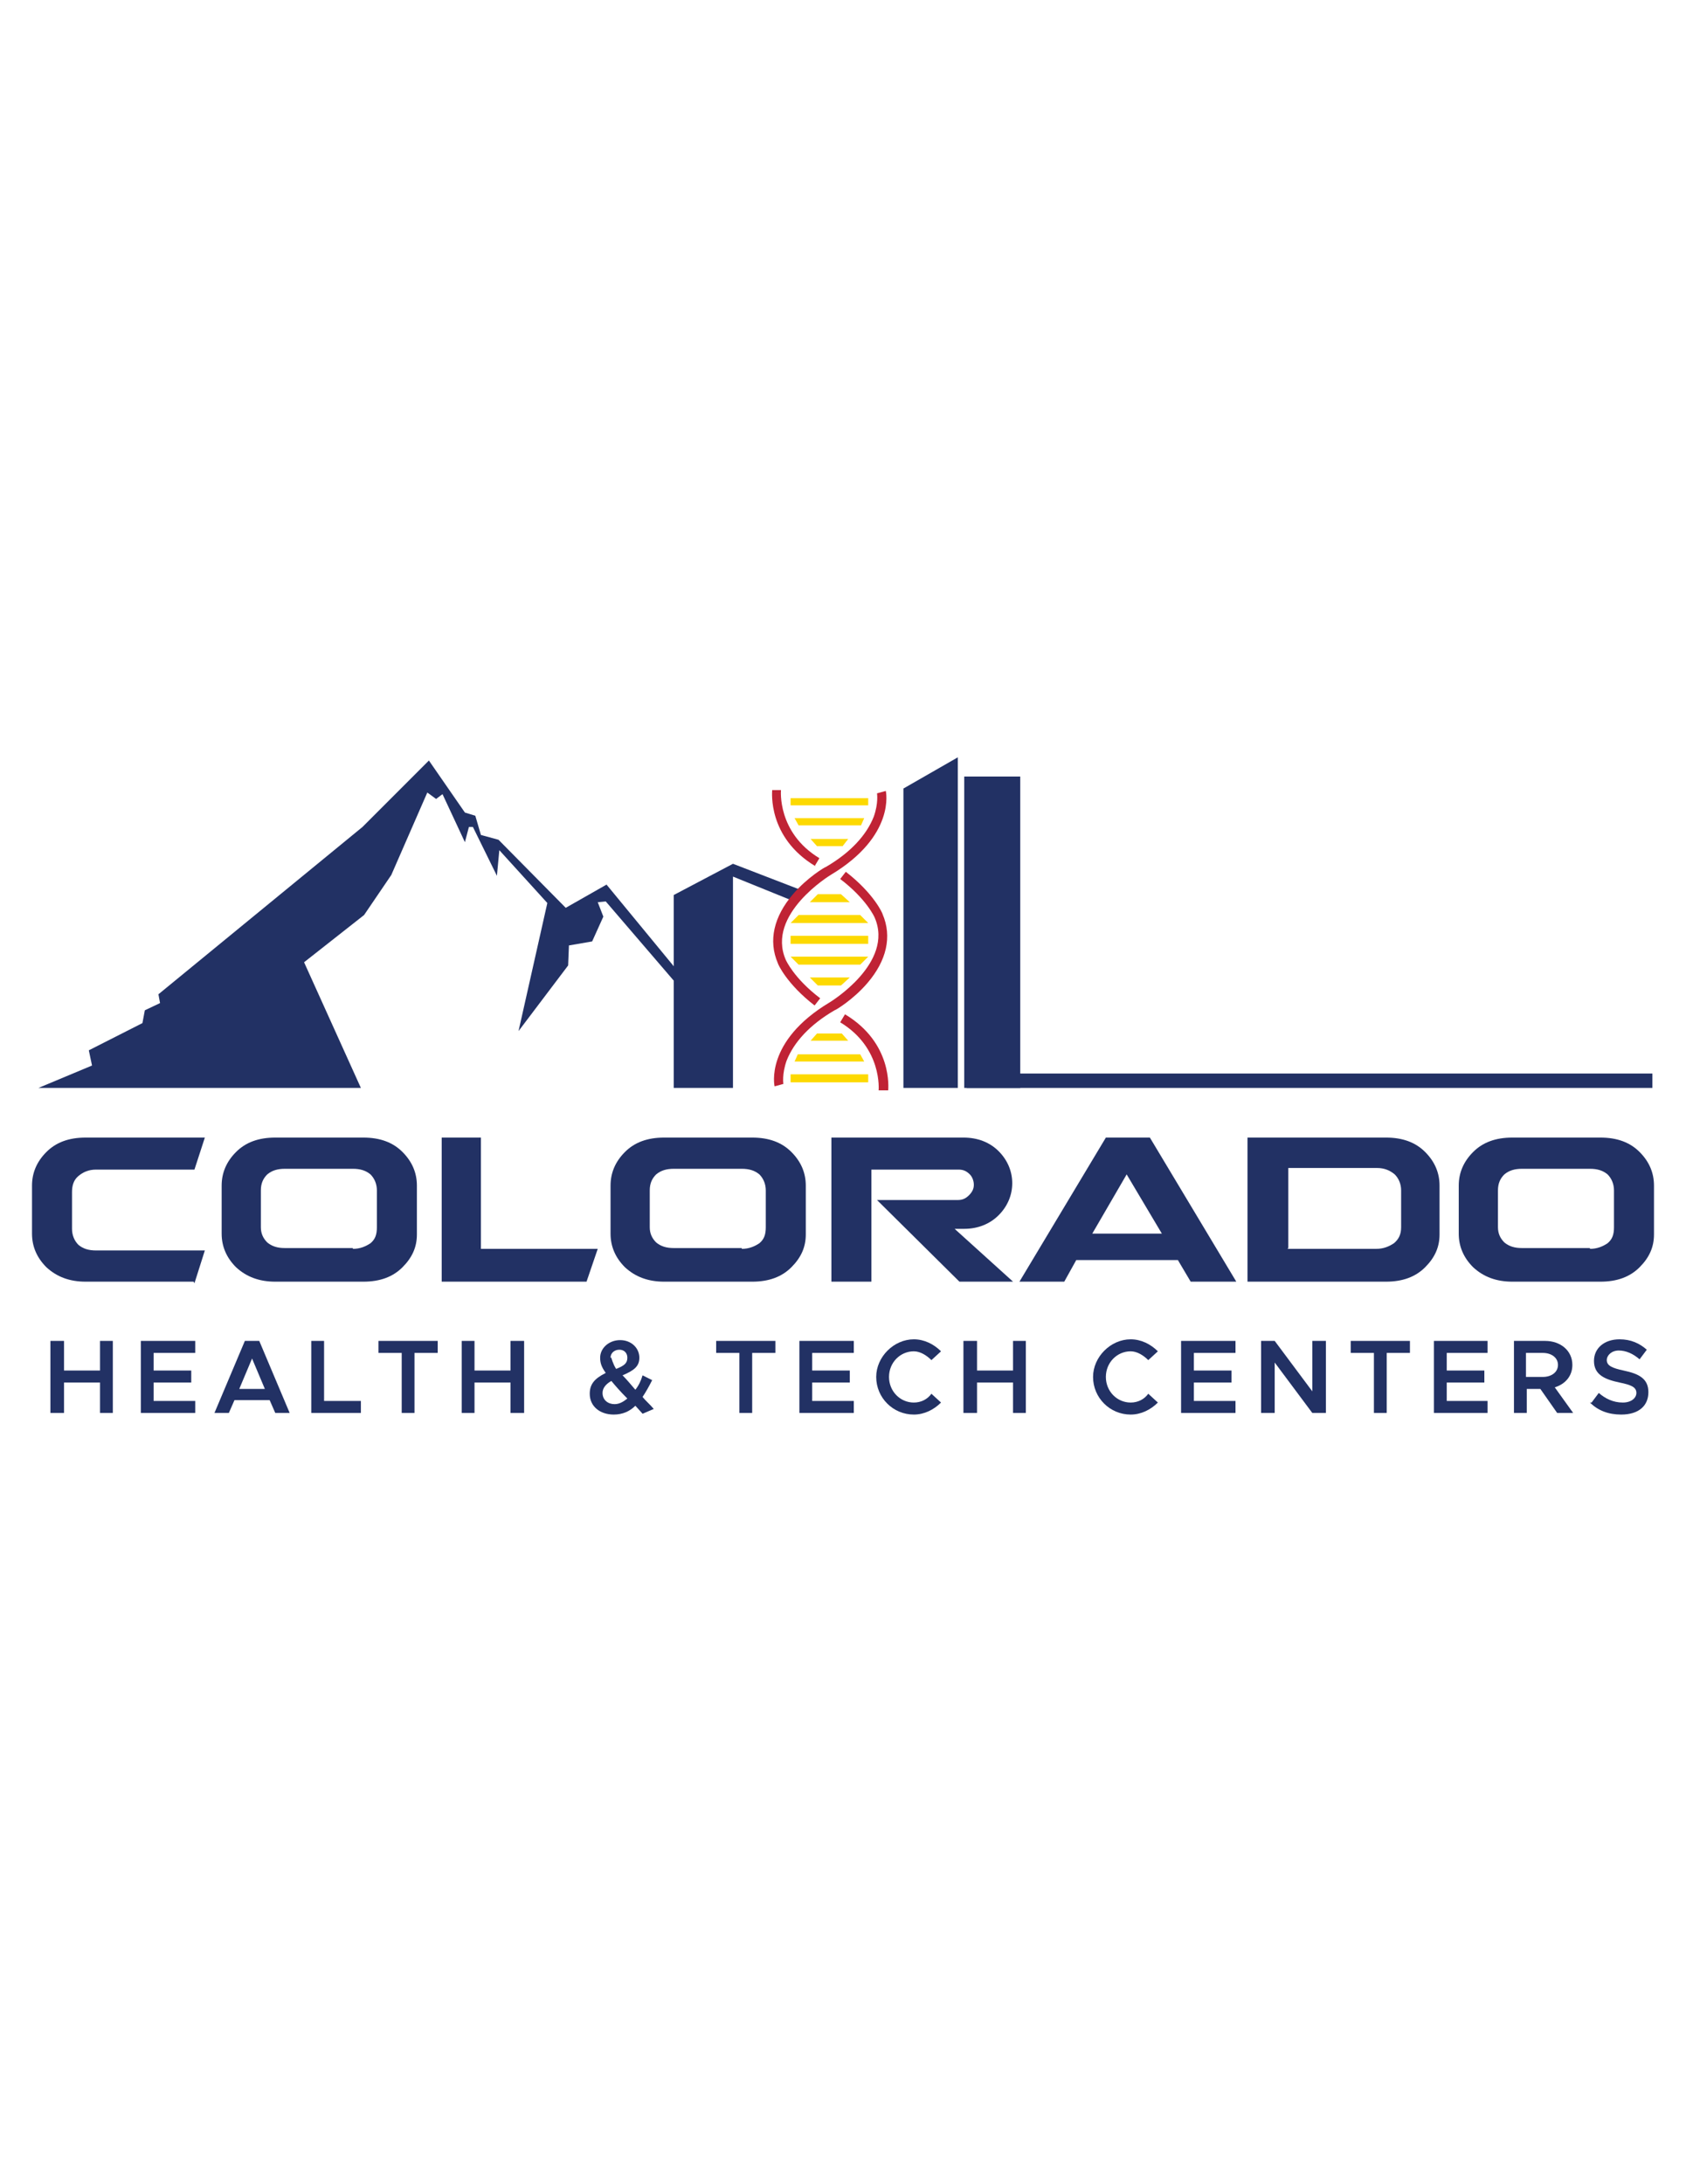 <?xml version="1.0" encoding="UTF-8"?><svg id="a" xmlns="http://www.w3.org/2000/svg" viewBox="0 0 21.07 27.28"><defs><style>.e{fill:#c02335;}.f{fill:#223164;}.g{fill:#fdd900;}</style></defs><polygon class="f" points="1.41 16.75 1.41 17.65 1.25 17.65 1.25 17.27 .8 17.27 .8 17.65 .63 17.65 .63 16.75 .8 16.75 .8 17.12 1.25 17.12 1.25 16.75 1.41 16.75 1.41 16.75"/><polygon class="f" points="1.92 16.9 1.92 17.12 2.39 17.12 2.39 17.27 1.92 17.27 1.92 17.5 2.44 17.5 2.44 17.65 1.76 17.65 1.76 16.75 2.44 16.75 2.44 16.9 1.92 16.9 1.92 16.9"/><path class="f" d="M3.31,17.35l-.16-.38-.16.38h.32ZM3.37,17.49h-.44l-.07.16h-.18l.38-.9h.18l.38.9h-.18l-.07-.16h0Z"/><polygon class="f" points="4.51 17.5 4.51 17.65 3.89 17.65 3.89 16.75 4.05 16.75 4.05 17.5 4.51 17.5 4.51 17.5"/><polygon class="f" points="5.02 16.9 4.73 16.9 4.73 16.75 5.47 16.75 5.47 16.9 5.18 16.9 5.18 17.65 5.02 17.65 5.02 16.9 5.02 16.9"/><polygon class="f" points="6.55 16.75 6.55 17.65 6.38 17.65 6.38 17.27 5.93 17.27 5.93 17.65 5.77 17.65 5.77 16.75 5.93 16.75 5.93 17.12 6.38 17.12 6.38 16.75 6.55 16.75 6.55 16.75"/><path class="f" d="M7.64,16.96s.02.08.06.14c.1-.04.14-.07.14-.14,0-.06-.04-.1-.1-.1-.06,0-.11.04-.11.1h0ZM7.84,17.47c-.09-.09-.15-.16-.2-.22-.07.04-.11.09-.11.15,0,.09.07.14.15.14.06,0,.11-.03.16-.07h0ZM8.04,17.67l-.1-.11c-.07.07-.16.11-.27.11-.17,0-.3-.1-.3-.26,0-.12.06-.19.2-.26-.05-.07-.07-.12-.07-.19,0-.12.11-.22.25-.22s.24.1.24.22c0,.11-.07.16-.21.22.05.05.1.11.16.18.04-.05.07-.11.09-.18l.12.06c-.04.08-.08.15-.12.21.04.05.09.09.14.15l-.14.06h0Z"/><polygon class="f" points="9.24 16.9 8.95 16.9 8.95 16.75 9.69 16.75 9.69 16.9 9.4 16.9 9.4 17.65 9.24 17.65 9.24 16.9 9.24 16.9"/><polygon class="f" points="10.15 16.9 10.15 17.12 10.62 17.12 10.62 17.27 10.15 17.27 10.15 17.5 10.67 17.5 10.67 17.65 9.99 17.65 9.99 16.75 10.67 16.75 10.67 16.9 10.15 16.9 10.15 16.9"/><path class="f" d="M10.95,17.2c0-.25.22-.47.47-.47.13,0,.25.06.34.15l-.12.11c-.06-.06-.14-.11-.22-.11-.17,0-.31.14-.31.32s.14.32.31.32c.09,0,.17-.04.22-.11l.12.11c-.09.09-.21.15-.34.15-.26,0-.47-.21-.47-.47h0Z"/><polygon class="f" points="12.82 16.75 12.82 17.65 12.66 17.65 12.66 17.27 12.21 17.27 12.21 17.65 12.04 17.65 12.04 16.75 12.21 16.75 12.21 17.12 12.66 17.12 12.66 16.75 12.82 16.75 12.82 16.75"/><path class="f" d="M13.66,17.2c0-.25.22-.47.47-.47.13,0,.25.06.34.15l-.12.11c-.06-.06-.14-.11-.22-.11-.17,0-.31.14-.31.32s.14.32.31.32c.09,0,.17-.04.22-.11l.12.11c-.09.09-.21.15-.34.15-.26,0-.47-.21-.47-.47h0Z"/><polygon class="f" points="14.92 16.9 14.92 17.12 15.39 17.12 15.39 17.27 14.92 17.27 14.92 17.5 15.44 17.5 15.44 17.65 14.76 17.65 14.76 16.75 15.44 16.75 15.44 16.9 14.92 16.9 14.92 16.9"/><polygon class="f" points="15.76 16.75 15.93 16.75 16.4 17.38 16.4 16.75 16.57 16.75 16.57 17.65 16.4 17.65 15.93 17.02 15.93 17.65 15.76 17.65 15.76 16.75 15.76 16.75"/><polygon class="f" points="17.17 16.9 16.88 16.9 16.88 16.75 17.62 16.75 17.62 16.9 17.33 16.9 17.33 17.65 17.17 17.65 17.17 16.9 17.17 16.9"/><polygon class="f" points="18.08 16.9 18.08 17.12 18.55 17.12 18.55 17.27 18.08 17.27 18.08 17.5 18.59 17.5 18.59 17.65 17.92 17.65 17.92 16.75 18.59 16.75 18.59 16.9 18.08 16.9 18.08 16.9"/><path class="f" d="M19.07,17.2h.21c.11,0,.19-.06.19-.15s-.08-.15-.19-.15h-.21v.3h0ZM19.46,17.65l-.21-.3h-.17v.3h-.16v-.9h.39c.19,0,.34.12.34.3,0,.14-.09.24-.22.28l.23.32h-.19Z"/><path class="f" d="M19.89,17.52l.09-.12c.08.07.18.12.3.12.11,0,.17-.06.17-.12,0-.07-.06-.1-.21-.13-.19-.04-.32-.1-.32-.27,0-.16.13-.27.32-.27.14,0,.25.05.34.13l-.09.12c-.08-.07-.17-.11-.26-.11s-.15.06-.15.12c0,.07.07.1.21.13.19.04.31.1.31.27s-.12.28-.34.28c-.16,0-.29-.05-.39-.15h0Z"/><path class="f" d="M2.42,16.01h-1.35c-.2,0-.36-.06-.49-.18-.12-.12-.18-.26-.18-.42v-.6c0-.16.06-.3.18-.42.12-.12.28-.18.49-.18h1.49l-.13.4h-1.23c-.09,0-.16.03-.22.08-.06.05-.08.12-.08.2v.46c0,.08.03.15.08.2.06.05.13.07.22.07h1.36l-.13.41h0Z"/><path class="f" d="M4.41,15.6c.09,0,.16-.03.22-.07.06-.05.08-.11.08-.2v-.46c0-.08-.03-.15-.08-.2-.06-.05-.13-.07-.22-.07h-.85c-.09,0-.16.02-.22.07-.05.05-.08.11-.08.2v.46c0,.08.03.14.08.19.06.05.13.07.22.07h.85ZM2.77,14.81c0-.16.06-.3.18-.42.12-.12.28-.18.49-.18h1.1c.21,0,.37.06.49.18.12.12.18.26.18.42v.61c0,.16-.06.29-.18.41-.12.12-.28.18-.49.18h-1.1c-.2,0-.36-.06-.49-.18-.12-.12-.18-.26-.18-.42v-.6h0Z"/><polygon class="f" points="7.47 15.6 7.33 16.01 5.52 16.01 5.52 14.21 6.01 14.21 6.01 15.6 7.47 15.6 7.47 15.6"/><path class="f" d="M9.27,15.6c.09,0,.16-.03.22-.07.06-.05.08-.11.08-.2v-.46c0-.08-.03-.15-.08-.2-.06-.05-.13-.07-.22-.07h-.85c-.09,0-.16.02-.22.07-.05.05-.08.11-.08.2v.46c0,.08.03.14.08.19.06.05.13.07.22.07h.85ZM7.63,14.81c0-.16.06-.3.18-.42.12-.12.28-.18.49-.18h1.1c.21,0,.37.06.49.18.12.12.18.26.18.42v.61c0,.16-.06.29-.18.41-.12.12-.28.18-.49.18h-1.1c-.2,0-.36-.06-.49-.18-.12-.12-.18-.26-.18-.42v-.6h0Z"/><path class="f" d="M12.04,14.21c.18,0,.33.06.44.17.11.11.17.25.17.4s-.06.29-.17.4c-.11.11-.26.17-.43.17h-.12l.73.66h-.67l-1.03-1.02h1.01c.06,0,.1-.02.14-.06.04-.04.06-.08.06-.13s-.02-.1-.05-.13c-.04-.04-.08-.06-.14-.06h-1.09v1.4h-.5v-1.8h1.66,0Z"/><path class="f" d="M14.52,15.41l-.44-.74-.43.74h.87ZM13.45,15.74l-.15.27h-.56l1.08-1.8h.55l1.08,1.8h-.57l-.16-.27h-1.27Z"/><path class="f" d="M16.09,15.6h1.11c.09,0,.16-.03.22-.07.06-.05.09-.11.09-.2v-.46c0-.08-.03-.15-.08-.2-.06-.05-.13-.08-.22-.08h-1.11v1h0ZM15.59,14.21h1.73c.21,0,.37.06.49.18.12.12.18.26.18.42v.61c0,.16-.06.29-.18.41-.12.12-.28.18-.49.18h-1.73v-1.8h0Z"/><path class="f" d="M19.87,15.6c.09,0,.16-.03.22-.07.06-.05.08-.11.08-.2v-.46c0-.08-.03-.15-.08-.2-.06-.05-.13-.07-.22-.07h-.85c-.09,0-.16.02-.22.07-.05.05-.08.11-.08.2v.46c0,.08.03.14.08.19.06.05.13.07.22.07h.85ZM18.23,14.81c0-.16.06-.3.18-.42.12-.12.28-.18.49-.18h1.1c.21,0,.37.06.49.18.12.12.18.26.18.42v.61c0,.16-.06.29-.18.41-.12.12-.28.18-.49.18h-1.1c-.2,0-.36-.06-.49-.18-.12-.12-.18-.26-.18-.42v-.6h0Z"/><polygon class="f" points="12.08 13.41 12.08 13.59 20.65 13.59 20.65 13.41 12.08 13.41 12.08 13.41"/><polygon class="f" points="9.99 11.11 9.16 10.79 9.16 10.79 8.42 11.18 8.42 12.07 7.58 11.05 7.07 11.34 6.23 10.49 6.01 10.43 5.94 10.19 5.81 10.15 5.36 9.5 4.53 10.33 1.98 12.42 2 12.53 1.81 12.62 1.78 12.78 1.11 13.12 1.15 13.31 .48 13.59 4.51 13.59 3.8 12.02 4.55 11.43 4.89 10.93 5.34 9.9 5.45 9.98 5.53 9.92 5.81 10.52 5.86 10.33 5.91 10.33 6.21 10.94 6.24 10.62 6.84 11.28 6.48 12.88 7.1 12.06 7.11 11.81 7.4 11.76 7.54 11.45 7.47 11.27 7.57 11.26 8.42 12.25 8.42 13.59 9.16 13.59 9.16 10.95 9.95 11.27 9.99 11.11 9.99 11.11"/><polygon class="f" points="11.29 9.85 11.29 10.66 11.29 10.66 11.29 11.32 11.29 11.32 11.29 13.59 11.97 13.59 11.97 9.46 11.29 9.85 11.29 9.85"/><polygon class="f" points="12.05 9.7 12.05 13.59 12.75 13.59 12.75 9.7 12.05 9.7 12.05 9.7"/><path class="e" d="M10.18,12.56c-.35-.27-.46-.52-.46-.53-.12-.28-.05-.58.19-.86.18-.21.4-.34.41-.34.31-.18.51-.4.6-.63.06-.17.04-.29.04-.29l.11-.03s.13.56-.69,1.05c0,0-.81.49-.56,1.06,0,0,.1.23.43.48l-.07.09h0Z"/><path class="e" d="M9.68,13.57s-.13-.56.69-1.05c0,0,.81-.49.56-1.06,0,0-.1-.23-.43-.48l.07-.09c.35.27.46.52.46.53.12.28.05.58-.19.86-.18.21-.4.34-.41.34-.31.18-.51.4-.6.63-.06.17-.04.29-.04.29l-.11.03h0Z"/><path class="e" d="M10.19,10.82c-.6-.36-.54-.93-.54-.95h.11s-.06,0-.06,0h.06s-.05.53.48.85l-.06.1h0Z"/><path class="e" d="M11.09,13.62h-.11s.06,0,.06,0h-.06s.05-.53-.48-.85l.06-.1c.6.36.54.93.54.95h0Z"/><polygon class="g" points="10.85 10.06 9.88 10.06 9.88 9.97 10.85 9.97 10.85 10.06 10.85 10.06"/><polygon class="g" points="10.76 10.31 9.98 10.31 9.93 10.22 10.8 10.22 10.76 10.31 10.76 10.31"/><polygon class="g" points="10.53 10.57 10.21 10.57 10.13 10.48 10.6 10.48 10.53 10.57 10.53 10.57"/><polygon class="g" points="9.88 13.42 10.85 13.42 10.85 13.52 9.88 13.52 9.88 13.42 9.88 13.42"/><polygon class="g" points="9.97 13.17 10.75 13.17 10.8 13.26 9.93 13.26 9.97 13.17 9.97 13.17"/><polygon class="g" points="10.21 12.91 10.52 12.91 10.6 13 10.13 13 10.21 12.91 10.21 12.91"/><polygon class="g" points="10.85 11.79 9.88 11.79 9.88 11.69 10.85 11.69 10.85 11.79 10.85 11.79"/><polygon class="g" points="10.85 11.53 9.88 11.53 9.98 11.43 10.75 11.43 10.85 11.53 10.85 11.53"/><polygon class="g" points="10.62 11.27 10.12 11.27 10.22 11.17 10.51 11.17 10.62 11.27 10.62 11.27"/><polygon class="g" points="9.88 11.95 10.85 11.95 10.75 12.05 9.98 12.05 9.88 11.95 9.88 11.95"/><polygon class="g" points="10.12 12.21 10.62 12.21 10.51 12.31 10.22 12.31 10.12 12.21 10.12 12.21"/></svg>